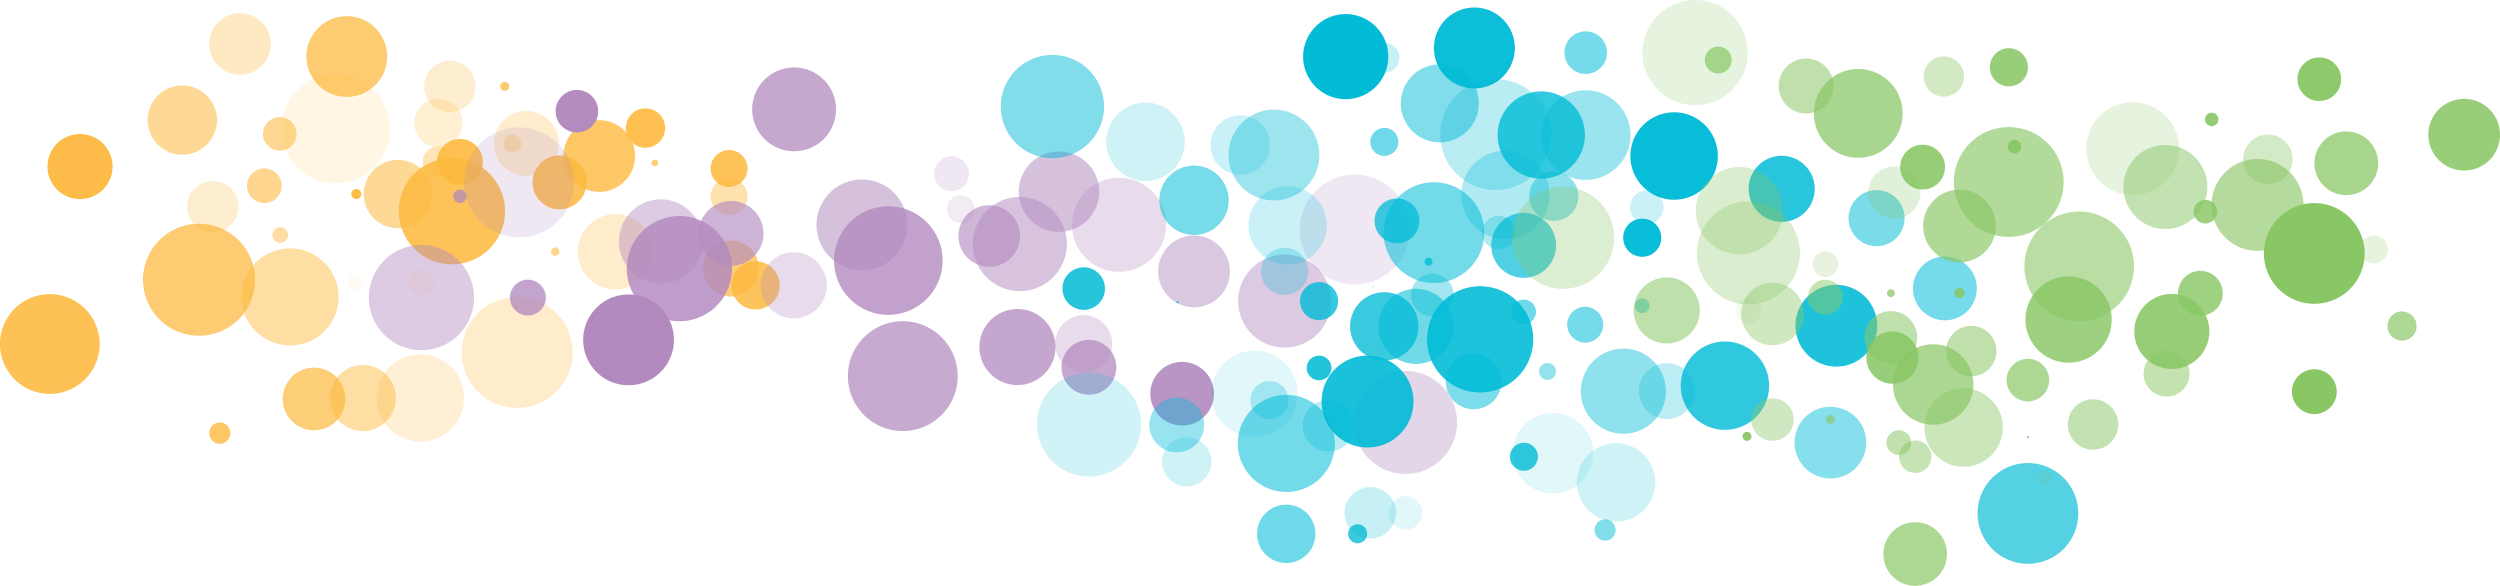 <svg xmlns="http://www.w3.org/2000/svg" viewBox="0 0 669.66 156.98"><defs><style>.cls-1,.cls-10,.cls-11,.cls-12,.cls-13,.cls-14,.cls-15,.cls-16,.cls-17,.cls-18,.cls-19,.cls-2,.cls-20,.cls-21,.cls-22,.cls-23,.cls-24,.cls-25,.cls-26,.cls-27,.cls-28,.cls-3,.cls-4,.cls-5,.cls-6,.cls-7,.cls-8,.cls-9{fill:#fdb940;}.cls-1{opacity:0.58;}.cls-116,.cls-2,.cls-90{opacity:0.88;}.cls-3,.cls-62{opacity:0.8;}.cls-105,.cls-4,.cls-73{opacity:0.31;}.cls-5,.cls-59,.cls-97{opacity:0.55;}.cls-47,.cls-6{opacity:0.47;}.cls-38,.cls-7{opacity:0.74;}.cls-106,.cls-8,.cls-92{opacity:0.48;}.cls-68,.cls-9{opacity:0.56;}.cls-10,.cls-77{opacity:0.27;}.cls-11{opacity:0.14;}.cls-12{opacity:0.94;}.cls-121,.cls-13{opacity:0.7;}.cls-14{opacity:0.05;}.cls-15,.cls-93{opacity:0.09;}.cls-16,.cls-84{opacity:0.95;}.cls-17{opacity:0.23;}.cls-18,.cls-69{opacity:0.22;}.cls-118,.cls-19,.cls-70{opacity:0.37;}.cls-20,.cls-46{opacity:0.91;}.cls-103,.cls-21,.cls-63{opacity:0.87;}.cls-101,.cls-22{opacity:0.1;}.cls-23{opacity:0.24;}.cls-24,.cls-87{opacity:0.26;}.cls-25,.cls-42{opacity:0.76;}.cls-110,.cls-26{opacity:0.71;}.cls-27,.cls-78{opacity:0.42;}.cls-28,.cls-91{opacity:0.84;}.cls-29,.cls-30,.cls-31,.cls-32,.cls-33,.cls-34,.cls-35,.cls-36,.cls-37,.cls-38,.cls-39,.cls-40,.cls-41,.cls-42,.cls-43,.cls-44,.cls-45,.cls-46,.cls-47,.cls-48,.cls-49{fill:#b28abf;}.cls-129,.cls-29,.cls-83{opacity:0.44;}.cls-30,.cls-71{opacity:0.78;}.cls-31{opacity:0.98;}.cls-111,.cls-32{opacity:0.2;}.cls-122,.cls-34{opacity:0.83;}.cls-113,.cls-35{opacity:0.65;}.cls-36,.cls-74,.cls-94{opacity:0.3;}.cls-123,.cls-37,.cls-54{opacity:0.53;}.cls-39,.cls-57,.cls-98{opacity:0.21;}.cls-40{opacity:0.79;}.cls-120,.cls-41,.cls-55{opacity:0.73;}.cls-43{opacity:0.17;}.cls-109,.cls-44{opacity:0.62;}.cls-112,.cls-45,.cls-75{opacity:0.51;}.cls-48{opacity:0.46;}.cls-49{opacity:0.35;}.cls-50,.cls-51,.cls-52,.cls-53,.cls-54,.cls-55,.cls-56,.cls-57,.cls-58,.cls-59,.cls-60,.cls-61,.cls-62,.cls-63,.cls-64,.cls-65,.cls-66,.cls-67,.cls-68,.cls-69,.cls-70,.cls-71,.cls-72,.cls-73,.cls-74,.cls-75,.cls-76,.cls-77,.cls-78,.cls-79,.cls-80,.cls-81,.cls-82,.cls-83,.cls-84,.cls-85,.cls-86,.cls-87,.cls-88,.cls-89,.cls-90,.cls-91,.cls-92{fill:#00bbd6;}.cls-50{opacity:0.18;}.cls-51{opacity:0.85;}.cls-52{opacity:0.19;}.cls-104,.cls-53{opacity:0.41;}.cls-56{opacity:0.12;}.cls-58{opacity:0.29;}.cls-60{opacity:0.39;}.cls-61{opacity:0.28;}.cls-127,.cls-64{opacity:0.67;}.cls-65{opacity:0.57;}.cls-117,.cls-66{opacity:0.9;}.cls-67{opacity:0.77;}.cls-126,.cls-72{opacity:0.75;}.cls-119,.cls-76{opacity:0.89;}.cls-79{opacity:0.99;}.cls-125,.cls-80{opacity:0.69;}.cls-81{opacity:0.97;}.cls-107,.cls-82{opacity:0.54;}.cls-124,.cls-85{opacity:0.49;}.cls-108,.cls-86{opacity:0.4;}.cls-88{opacity:0.52;}.cls-132,.cls-89{opacity:0.81;}.cls-100,.cls-101,.cls-102,.cls-103,.cls-104,.cls-105,.cls-106,.cls-107,.cls-108,.cls-109,.cls-110,.cls-111,.cls-112,.cls-113,.cls-114,.cls-115,.cls-116,.cls-117,.cls-118,.cls-119,.cls-120,.cls-121,.cls-122,.cls-123,.cls-124,.cls-125,.cls-126,.cls-127,.cls-128,.cls-129,.cls-130,.cls-131,.cls-132,.cls-94,.cls-95,.cls-96,.cls-97,.cls-98,.cls-99{fill:#89c765;}.cls-95{opacity:0.59;}.cls-96{opacity:0.63;}.cls-99{opacity:0.5;}.cls-102{opacity:0.93;}.cls-114{opacity:0.25;}.cls-115{opacity:0.96;}.cls-128{opacity:0.38;}.cls-130{opacity:0.68;}.cls-131{opacity:0.13;}</style></defs><g id="Yellow"><path class="cls-1" d="M267.61,170.62a4.66,4.66,0,0,0-4.43,3.21,4.64,4.64,0,0,0,1.69,5.2,4.65,4.65,0,0,0,5.47,0,4.64,4.64,0,0,0,0-7.52A4.64,4.64,0,0,0,267.61,170.62Z" transform="translate(-196.8 -125.52)"/><path class="cls-2" d="M210.15,204.31a13.36,13.36,0,1,0,7.85,2.55A13.34,13.34,0,0,0,210.15,204.31Z" transform="translate(-196.8 -125.52)"/><path class="cls-3" d="M255.68,238.69a2.9,2.9,0,0,0-1.68.54,3,3,0,0,0-1,1.43,2.79,2.79,0,0,0,0,1.76,3,3,0,0,0,1,1.43,2.88,2.88,0,0,0,3.36,0,3,3,0,0,0,1-1.43,2.79,2.79,0,0,0,0-1.76,3,3,0,0,0-1-1.43A2.9,2.9,0,0,0,255.68,238.69Z" transform="translate(-196.8 -125.52)"/><path class="cls-4" d="M261.08,129.05a8.27,8.27,0,0,0-7.85,5.7,8.38,8.38,0,0,0,0,5.1,8.26,8.26,0,0,0,15.7,0,8.38,8.38,0,0,0,0-5.1,8.27,8.27,0,0,0-7.85-5.7Z" transform="translate(-196.8 -125.52)"/><path class="cls-5" d="M245.62,148.4a9.29,9.29,0,1,0,5.47,1.77A9.32,9.32,0,0,0,245.62,148.4Z" transform="translate(-196.8 -125.52)"/><path class="cls-6" d="M271.86,186.38a2.1,2.1,0,0,0-1.23.4,2.11,2.11,0,0,0,0,3.4,2.1,2.1,0,0,0,3.23-1.05,2.06,2.06,0,0,0,0-1.3,2.09,2.09,0,0,0-2-1.45Z" transform="translate(-196.8 -125.52)"/><path class="cls-7" d="M250.11,185.46a15,15,0,1,0,8.82,2.87A14.94,14.94,0,0,0,250.11,185.46Z" transform="translate(-196.8 -125.52)"/><path class="cls-8" d="M274.48,192.06a13,13,0,1,0,7.67,2.49A13,13,0,0,0,274.48,192.06Z" transform="translate(-196.8 -125.52)"/><path class="cls-9" d="M271.73,156.88a4.46,4.46,0,0,0-2.64.86,4.5,4.5,0,0,0-1.64,2.25,4.55,4.55,0,0,0,0,2.78,4.5,4.5,0,0,0,1.64,2.25,4.46,4.46,0,0,0,2.64.86,4.5,4.5,0,1,0,0-9Z" transform="translate(-196.8 -125.52)"/><path class="cls-10" d="M335.33,205.08a14.85,14.85,0,1,0,8.73,2.84A14.9,14.9,0,0,0,335.33,205.08Z" transform="translate(-196.8 -125.52)"/><path class="cls-7" d="M289.71,129.85a10.81,10.81,0,1,0,6.35,2.07A10.78,10.78,0,0,0,289.71,129.85Z" transform="translate(-196.8 -125.52)"/><path class="cls-11" d="M286.74,145.5a14.57,14.57,0,1,0,8.55,2.78A14.53,14.53,0,0,0,286.74,145.5Z" transform="translate(-196.8 -125.52)"/><path class="cls-12" d="M292.24,176.15a1.36,1.36,0,0,0-1.28.93,1.34,1.34,0,0,0,0,.84,1.35,1.35,0,0,0,2.56,0,1.34,1.34,0,0,0,0-.84,1.36,1.36,0,0,0-1.28-.93Z" transform="translate(-196.8 -125.52)"/><path class="cls-13" d="M280.91,224a8.39,8.39,0,1,0,4.94,1.6A8.44,8.44,0,0,0,280.91,224Z" transform="translate(-196.8 -125.52)"/><path class="cls-14" d="M292,198.91a2.4,2.4,0,0,0-2.28,1.66,2.34,2.34,0,0,0,0,1.48,2.4,2.4,0,0,0,4.56,0,2.34,2.34,0,0,0,0-1.48,2.4,2.4,0,0,0-2.28-1.66Z" transform="translate(-196.8 -125.52)"/><path class="cls-8" d="M294,223.29a8.86,8.86,0,0,0-8.42,6.12,8.85,8.85,0,0,0,3.22,9.89,8.85,8.85,0,0,0,13.62-4.43,8.85,8.85,0,0,0-3.22-9.89A8.83,8.83,0,0,0,294,223.29Z" transform="translate(-196.8 -125.52)"/><path class="cls-5" d="M303.39,168.35a9.15,9.15,0,1,0,5.38,1.75A9.13,9.13,0,0,0,303.39,168.35Z" transform="translate(-196.8 -125.52)"/><path class="cls-15" d="M306.55,172.07a1.23,1.23,0,0,0-.71.23,1.24,1.24,0,0,0-.43.6,1.17,1.17,0,0,0,0,.74,1.24,1.24,0,0,0,.43.6,1.21,1.21,0,0,0,1.42,0,1.24,1.24,0,0,0,.43-.6,1.17,1.17,0,0,0,0-.74,1.24,1.24,0,0,0-.43-.6A1.23,1.23,0,0,0,306.55,172.07Z" transform="translate(-196.8 -125.52)"/><path class="cls-16" d="M218.26,161.42a8.72,8.72,0,1,0,5.11,1.67A8.73,8.73,0,0,0,218.26,161.42Z" transform="translate(-196.8 -125.52)"/><path class="cls-17" d="M314.23,152a6.43,6.43,0,0,0-6.13,4.46,6.3,6.3,0,0,0,0,4,6.44,6.44,0,0,0,12.26,0,6.3,6.3,0,0,0,0-4,6.43,6.43,0,0,0-6.13-4.46Z" transform="translate(-196.8 -125.52)"/><path class="cls-18" d="M309.4,220.44a11.69,11.69,0,1,0,6.88,2.23A11.72,11.72,0,0,0,309.4,220.44Z" transform="translate(-196.8 -125.52)"/><path class="cls-19" d="M314.23,164.71a4.21,4.21,0,0,0-2.47.8,4.21,4.21,0,0,0,0,6.8,4.21,4.21,0,0,0,4.94,0,4.21,4.21,0,0,0,0-6.8A4.21,4.21,0,0,0,314.23,164.71Z" transform="translate(-196.8 -125.52)"/><path class="cls-20" d="M320,162.76a6.15,6.15,0,1,0,3.61,1.17A6.15,6.15,0,0,0,320,162.76Z" transform="translate(-196.8 -125.52)"/><path class="cls-21" d="M317.84,167.86a14.23,14.23,0,1,0,8.38,2.72A14.26,14.26,0,0,0,317.84,167.86Z" transform="translate(-196.8 -125.52)"/><path class="cls-22" d="M309.68,197.62A3.45,3.45,0,0,0,306.4,200a3.45,3.45,0,0,0,1.25,3.86,3.45,3.45,0,0,0,5.31-1.72,3.45,3.45,0,0,0-1.25-3.86A3.44,3.44,0,0,0,309.68,197.62Z" transform="translate(-196.8 -125.52)"/><path class="cls-23" d="M317.29,141.77a6.89,6.89,0,1,0,4.06,1.32A6.89,6.89,0,0,0,317.29,141.77Z" transform="translate(-196.8 -125.52)"/><path class="cls-23" d="M253.77,174a6.89,6.89,0,1,0,4.06,1.31A6.94,6.94,0,0,0,253.77,174Z" transform="translate(-196.8 -125.52)"/><path class="cls-4" d="M334,161.54a2.4,2.4,0,0,0-2.28,1.66,2.34,2.34,0,0,0,0,1.48,2.4,2.4,0,0,0,4.56,0,2.34,2.34,0,0,0,0-1.48,2.4,2.4,0,0,0-2.28-1.66Z" transform="translate(-196.8 -125.52)"/><path class="cls-24" d="M337.8,155.24a8.69,8.69,0,1,0,5.11,1.66A8.67,8.67,0,0,0,337.8,155.24Z" transform="translate(-196.8 -125.52)"/><path class="cls-25" d="M332,147.47a1.23,1.23,0,0,0-.71.23,1.24,1.24,0,0,0-.43.6,1.17,1.17,0,0,0,0,.74,1.24,1.24,0,0,0,.43.6,1.21,1.21,0,0,0,1.42,0,1.24,1.24,0,0,0,.43-.6,1.17,1.17,0,0,0,0-.74,1.24,1.24,0,0,0-.43-.6A1.23,1.23,0,0,0,332,147.47Z" transform="translate(-196.8 -125.52)"/><path class="cls-3" d="M357.31,157.72a9.59,9.59,0,0,0-5.64,1.83,9.7,9.7,0,0,0-3.49,4.8,9.6,9.6,0,1,0,18.26,0,9.7,9.7,0,0,0-3.49-4.8A9.59,9.59,0,0,0,357.31,157.72Z" transform="translate(-196.8 -125.52)"/><path class="cls-21" d="M346.7,167.16a7.22,7.22,0,1,0,4.23,1.38A7.16,7.16,0,0,0,346.7,167.16Z" transform="translate(-196.8 -125.52)"/><path class="cls-9" d="M345.53,191.79a1.16,1.16,0,0,0-.67.21,1.14,1.14,0,0,0-.41,1.27,1.21,1.21,0,0,0,.41.56,1.17,1.17,0,0,0,.67.22,1.11,1.11,0,0,0,.66-.22,1.14,1.14,0,0,0,.41-.56,1.19,1.19,0,0,0,0-.7,1.12,1.12,0,0,0-.41-.57A1.1,1.1,0,0,0,345.53,191.79Z" transform="translate(-196.8 -125.52)"/><path class="cls-10" d="M361.67,182.88a10.08,10.08,0,1,0,5.9,1.92A10.05,10.05,0,0,0,361.67,182.88Z" transform="translate(-196.8 -125.52)"/><path class="cls-26" d="M372.21,168.28a.93.93,0,0,0-.53.17.89.89,0,0,0-.32.44.86.86,0,0,0,0,.55.91.91,0,0,0,.32.45.93.93,0,0,0,.53.17.87.87,0,0,0,.52-.17.91.91,0,0,0,.32-1,.83.83,0,0,0-.32-.44A.87.87,0,0,0,372.21,168.28Z" transform="translate(-196.8 -125.52)"/><polygon class="cls-23" points="177.03 52.67 177.03 52.67 177.03 52.67 177.03 52.67 177.03 52.67 177.03 52.67 177.03 52.67 177.03 52.67 177.03 52.67 177.03 52.67 177.03 52.67"/><path class="cls-20" d="M369.71,154.55a5.22,5.22,0,0,0-5,3.63,5.13,5.13,0,0,0,0,3.24,5.24,5.24,0,0,0,10,0,5.13,5.13,0,0,0,0-3.24,5.22,5.22,0,0,0-5-3.63Z" transform="translate(-196.8 -125.52)"/><path class="cls-27" d="M392.1,173.24a5,5,0,0,0-4.71,3.42,4.94,4.94,0,0,0,1.8,5.53,5,5,0,0,0,7.62-2.47,4.94,4.94,0,0,0-1.8-5.53A4.92,4.92,0,0,0,392.1,173.24Z" transform="translate(-196.8 -125.52)"/><path class="cls-26" d="M392.61,190a7.48,7.48,0,1,0,4.41,1.43A7.51,7.51,0,0,0,392.61,190Z" transform="translate(-196.8 -125.52)"/><path class="cls-21" d="M392.1,165.71a5,5,0,0,0-4.71,3.42,4.94,4.94,0,0,0,1.8,5.53,5,5,0,0,0,7.62-2.47,4.94,4.94,0,0,0-1.8-5.53A4.92,4.92,0,0,0,392.1,165.71Z" transform="translate(-196.8 -125.52)"/><path class="cls-28" d="M399.2,195.5a6.43,6.43,0,0,0-6.13,4.46,6.3,6.3,0,0,0,0,4,6.44,6.44,0,0,0,12.26,0,6.3,6.3,0,0,0,0-4,6.43,6.43,0,0,0-6.13-4.46Z" transform="translate(-196.8 -125.52)"/></g><g id="Heather"><path class="cls-29" d="M309.68,191.14a14.09,14.09,0,1,0,8.29,2.69A14.1,14.1,0,0,0,309.68,191.14Z" transform="translate(-196.8 -125.52)"/><path class="cls-30" d="M338.21,200.44a4.82,4.82,0,0,0-4.57,3.32,4.79,4.79,0,0,0,1.75,5.36,4.81,4.81,0,0,0,7.39-2.4,4.79,4.79,0,0,0-1.75-5.36A4.78,4.78,0,0,0,338.21,200.44Z" transform="translate(-196.8 -125.52)"/><path class="cls-31" d="M351.34,149.61a5.7,5.7,0,1,0,3.35,1.09A5.68,5.68,0,0,0,351.34,149.61Z" transform="translate(-196.8 -125.52)"/><path class="cls-32" d="M335.86,159.66a14.71,14.71,0,1,0,8.64,2.81A14.67,14.67,0,0,0,335.86,159.66Z" transform="translate(-196.8 -125.52)"/><path class="cls-29" d="M373.83,178.92a11.27,11.27,0,0,0-10.7,7.77,11.33,11.33,0,0,0,0,7,11.25,11.25,0,0,0,21.4,0,11.24,11.24,0,0,0-4.09-12.58A11.21,11.21,0,0,0,373.83,178.92Z" transform="translate(-196.8 -125.52)"/><path class="cls-33" d="M365.17,204.4a12.16,12.16,0,1,0,7.14,2.32A12.11,12.11,0,0,0,365.17,204.4Z" transform="translate(-196.8 -125.52)"/><path class="cls-34" d="M378.78,183.39a14.09,14.09,0,1,0,8.29,2.69A14.1,14.1,0,0,0,378.78,183.39Z" transform="translate(-196.8 -125.52)"/><path class="cls-35" d="M392.62,179.36a8.69,8.69,0,1,0,5.11,1.66A8.67,8.67,0,0,0,392.62,179.36Z" transform="translate(-196.8 -125.52)"/><path class="cls-36" d="M409.41,193.1a8.86,8.86,0,0,0-8.42,6.12,8.85,8.85,0,0,0,3.22,9.89,8.85,8.85,0,0,0,13.62-4.43,8.85,8.85,0,0,0-3.22-9.89A8.83,8.83,0,0,0,409.41,193.1Z" transform="translate(-196.8 -125.52)"/><path class="cls-37" d="M427.68,173.6a12.16,12.16,0,1,0,7.14,2.32A12.11,12.11,0,0,0,427.68,173.6Z" transform="translate(-196.8 -125.52)"/><path class="cls-38" d="M409.5,143.58a11.23,11.23,0,1,0,6.61,2.14A11.29,11.29,0,0,0,409.5,143.58Z" transform="translate(-196.8 -125.52)"/><path class="cls-39" d="M451.69,167.39a4.66,4.66,0,1,0,2.73.89A4.62,4.62,0,0,0,451.69,167.39Z" transform="translate(-196.8 -125.52)"/><path class="cls-40" d="M434.75,180.78a14.54,14.54,0,1,0,8.55,2.78A14.54,14.54,0,0,0,434.75,180.78Z" transform="translate(-196.8 -125.52)"/><path class="cls-41" d="M438.63,211.56a14.71,14.71,0,1,0,8.64,2.81A14.67,14.67,0,0,0,438.63,211.56Z" transform="translate(-196.8 -125.52)"/><path class="cls-42" d="M469.4,208.29a10.19,10.19,0,1,0,6,2A10.21,10.21,0,0,0,469.4,208.29Z" transform="translate(-196.8 -125.52)"/><path class="cls-43" d="M454.17,177.81a3.76,3.76,0,0,0-3.57,2.59,3.83,3.83,0,0,0,0,2.32,3.76,3.76,0,0,0,3.57,2.59,3.75,3.75,0,0,0,0-7.5Z" transform="translate(-196.8 -125.52)"/><path class="cls-44" d="M461.77,180.49a8.25,8.25,0,0,0-7.84,10.8,8.25,8.25,0,0,0,15.69,0,8.26,8.26,0,0,0-7.85-10.8Z" transform="translate(-196.8 -125.52)"/><path class="cls-45" d="M470,178.28A12.59,12.59,0,0,0,458,187a12.61,12.61,0,0,0,4.57,14.08,12.59,12.59,0,0,0,19.39-6.3,12.61,12.61,0,0,0-4.57-14.08A12.59,12.59,0,0,0,470,178.28Z" transform="translate(-196.8 -125.52)"/><path class="cls-37" d="M480.45,166.08a10.78,10.78,0,1,0,6.35,2.06A10.82,10.82,0,0,0,480.45,166.08Z" transform="translate(-196.8 -125.52)"/><path class="cls-36" d="M487.09,209.94a7.65,7.65,0,0,0-7.28,5.29,7.65,7.65,0,0,0,2.78,8.55A7.65,7.65,0,0,0,494.37,220a7.65,7.65,0,0,0-2.78-8.55A7.65,7.65,0,0,0,487.09,209.94Z" transform="translate(-196.8 -125.52)"/><path class="cls-38" d="M488.48,216.56a7.34,7.34,0,1,0,4.32,1.4A7.38,7.38,0,0,0,488.48,216.56Z" transform="translate(-196.8 -125.52)"/><path class="cls-36" d="M496.56,173.13a12.59,12.59,0,0,0-12,8.71,12.61,12.61,0,0,0,4.57,14.08,12.59,12.59,0,0,0,19.39-6.3A12.61,12.61,0,0,0,504,175.54,12.59,12.59,0,0,0,496.56,173.13Z" transform="translate(-196.8 -125.52)"/><path class="cls-46" d="M513.47,222.46a8.52,8.52,0,1,0,5,1.63A8.58,8.58,0,0,0,513.47,222.46Z" transform="translate(-196.8 -125.52)"/><path class="cls-47" d="M516.63,188.6a9.59,9.59,0,0,0-5.64,1.83,9.7,9.7,0,0,0-3.49,4.8,9.57,9.57,0,0,0,0,5.94A9.7,9.7,0,0,0,511,206a9.61,9.61,0,0,0,11.28,0,9.7,9.7,0,0,0,3.49-4.8,9.57,9.57,0,0,0,0-5.94,9.7,9.7,0,0,0-3.49-4.8A9.59,9.59,0,0,0,516.63,188.6Z" transform="translate(-196.8 -125.52)"/><path class="cls-48" d="M540.91,193.72a12.45,12.45,0,1,0,7.32,2.38A12.43,12.43,0,0,0,540.91,193.72Z" transform="translate(-196.8 -125.52)"/><path class="cls-39" d="M559.68,172.3a14.71,14.71,0,1,0,8.64,2.81A14.67,14.67,0,0,0,559.68,172.3Z" transform="translate(-196.8 -125.52)"/><path class="cls-49" d="M573.29,224.88a13.8,13.8,0,1,0,8.11,2.64A13.77,13.77,0,0,0,573.29,224.88Z" transform="translate(-196.8 -125.52)"/><path class="cls-38" d="M320,176.31a1.78,1.78,0,0,0-1.71,1.24,1.79,1.79,0,0,0,0,1.12,1.8,1.8,0,0,0,3.42,0,1.79,1.79,0,0,0,0-1.12,1.78,1.78,0,0,0-1.71-1.24Z" transform="translate(-196.8 -125.52)"/></g><g id="Caribbean"><path class="cls-50" d="M488.48,225.27a13.94,13.94,0,1,0,8.2,2.66A13.94,13.94,0,0,0,488.48,225.27Z" transform="translate(-196.8 -125.52)"/><path class="cls-51" d="M487.09,197.12a5.7,5.7,0,1,0,3.35,1.09A5.68,5.68,0,0,0,487.09,197.12Z" transform="translate(-196.8 -125.52)"/><path class="cls-52" d="M503.64,153a10.53,10.53,0,0,0-10,7.26A10.48,10.48,0,0,0,497.47,172a10.51,10.51,0,0,0,16.16-5.25A10.48,10.48,0,0,0,509.81,155,10.44,10.44,0,0,0,503.64,153Z" transform="translate(-196.8 -125.52)"/><path class="cls-53" d="M512,232a7.34,7.34,0,1,0,4.32,1.4A7.38,7.38,0,0,0,512,232Z" transform="translate(-196.8 -125.52)"/><path class="cls-54" d="M516.63,169.88a9.29,9.29,0,1,0,5.47,1.78A9.29,9.29,0,0,0,516.63,169.88Z" transform="translate(-196.8 -125.52)"/><path class="cls-55" d="M512.2,206.14a.3.3,0,0,0-.18.06.28.28,0,0,0-.11.15.54.54,0,0,0,0,.18.28.28,0,0,0,.11.15.3.3,0,0,0,.36,0,.28.28,0,0,0,.11-.15.54.54,0,0,0,0-.18.28.28,0,0,0-.11-.15A.3.3,0,0,0,512.2,206.14Z" transform="translate(-196.8 -125.52)"/><path class="cls-52" d="M514.69,242.63a6.6,6.6,0,1,0,3.88,1.26A6.61,6.61,0,0,0,514.69,242.63Z" transform="translate(-196.8 -125.52)"/><path class="cls-56" d="M532.83,219.46a11.55,11.55,0,1,0,6.79,2.21A11.5,11.5,0,0,0,532.83,219.46Z" transform="translate(-196.8 -125.52)"/><path class="cls-57" d="M529,156.42a7.95,7.95,0,1,0,7.57,10.41,8.07,8.07,0,0,0,0-4.91,8,8,0,0,0-7.57-5.5Z" transform="translate(-196.8 -125.52)"/><path class="cls-58" d="M536.84,227.6a5.08,5.08,0,0,0-4.85,3.52,5.11,5.11,0,0,0,1.85,5.71,5.1,5.1,0,0,0,7.85-2.55,5.11,5.11,0,0,0-1.85-5.71A5.11,5.11,0,0,0,536.84,227.6Z" transform="translate(-196.8 -125.52)"/><path class="cls-59" d="M541.35,231.3a13,13,0,1,0,7.67,2.49A13,13,0,0,0,541.35,231.3Z" transform="translate(-196.8 -125.52)"/><path class="cls-60" d="M538.05,154.89a12.16,12.16,0,1,0,7.14,2.32A12.11,12.11,0,0,0,538.05,154.89Z" transform="translate(-196.8 -125.52)"/><path class="cls-57" d="M541.74,175.39a10.53,10.53,0,0,0-10,7.26,10.48,10.48,0,0,0,3.82,11.73,10.51,10.51,0,0,0,16.16-5.25,10.48,10.48,0,0,0-3.82-11.73A10.44,10.44,0,0,0,541.74,175.39Z" transform="translate(-196.8 -125.52)"/><path class="cls-61" d="M540.91,191.9a6.3,6.3,0,1,0,3.7,1.2A6.29,6.29,0,0,0,540.91,191.9Z" transform="translate(-196.8 -125.52)"/><path class="cls-61" d="M552.66,232.67a6.89,6.89,0,1,0,4.06,1.32A6.89,6.89,0,0,0,552.66,232.67Z" transform="translate(-196.8 -125.52)"/><path class="cls-62" d="M550.13,201.07a5.08,5.08,0,0,0-4.85,3.52,5.11,5.11,0,0,0,1.85,5.71,5.1,5.1,0,0,0,7.85-2.55,5.11,5.11,0,0,0-1.85-5.71A5.11,5.11,0,0,0,550.13,201.07Z" transform="translate(-196.8 -125.52)"/><path class="cls-63" d="M550.13,220.78a3.28,3.28,0,0,0-1.94.63,3.3,3.3,0,0,0,0,5.34,3.3,3.3,0,0,0,3.88,0,3.3,3.3,0,0,0,0-5.34A3.28,3.28,0,0,0,550.13,220.78Z" transform="translate(-196.8 -125.52)"/><path class="cls-64" d="M564.63,202.29l-.09,0a.18.18,0,0,0,0,.07.17.17,0,0,0,0,.1.18.18,0,0,0,0,.07l.09,0a.16.16,0,0,0,.09,0,.18.18,0,0,0,0-.07.17.17,0,0,0,0-.1.18.18,0,0,0,0-.07Z" transform="translate(-196.8 -125.52)"/><path class="cls-65" d="M541.35,260.69a7.82,7.82,0,1,0,4.58,1.49A7.76,7.76,0,0,0,541.35,260.69Z" transform="translate(-196.8 -125.52)"/><path class="cls-62" d="M563.12,223.93a.16.16,0,0,0-.09,0,.18.18,0,0,0,0,.07.17.17,0,0,0,0,.1.18.18,0,0,0,0,.07.16.16,0,0,0,.09,0l.09,0a.18.18,0,0,0,0-.07.17.17,0,0,0,0-.1.18.18,0,0,0,0-.07Z" transform="translate(-196.8 -125.52)"/><path class="cls-66" d="M563.12,220.77a12.31,12.31,0,1,0,7.23,2.35A12.27,12.27,0,0,0,563.12,220.77Z" transform="translate(-196.8 -125.52)"/><path class="cls-67" d="M560.46,265.94a2.54,2.54,0,0,0-1.5.49,2.58,2.58,0,0,0-.93,1.27,2.66,2.66,0,0,0,0,1.58,2.58,2.58,0,0,0,.93,1.27,2.54,2.54,0,0,0,3,0,2.58,2.58,0,0,0,.93-1.27,2.66,2.66,0,0,0,0-1.58,2.58,2.58,0,0,0-.93-1.27A2.54,2.54,0,0,0,560.46,265.94Z" transform="translate(-196.8 -125.52)"/><path class="cls-68" d="M576.06,202.89a10.05,10.05,0,0,0-9.56,6.94,10,10,0,0,0,3.65,11.24,10.05,10.05,0,0,0,15.47-5A10,10,0,0,0,582,204.81,10.05,10.05,0,0,0,576.06,202.89Z" transform="translate(-196.8 -125.52)"/><path class="cls-67" d="M567.6,203.79a9.15,9.15,0,1,0,5.38,1.75A9.13,9.13,0,0,0,567.6,203.79Z" transform="translate(-196.8 -125.52)"/><path class="cls-69" d="M563.85,256a6.89,6.89,0,1,0,4.06,1.32A6.89,6.89,0,0,0,563.85,256Z" transform="translate(-196.8 -125.52)"/><path class="cls-70" d="M580.48,198.86a5.7,5.7,0,1,0,3.35,1.09A5.68,5.68,0,0,0,580.48,198.86Z" transform="translate(-196.8 -125.52)"/><path class="cls-71" d="M579.46,194.57a1,1,0,0,0-1,.73,1,1,0,0,0,.38,1.17,1.06,1.06,0,0,0,1.24,0,1,1,0,0,0,.38-1.17,1,1,0,0,0-1-.73Z" transform="translate(-196.8 -125.52)"/><path class="cls-72" d="M571,178.68a6,6,0,1,0,3.53,1.15A6,6,0,0,0,571,178.68Z" transform="translate(-196.8 -125.52)"/><path class="cls-56" d="M573.29,258.42a4.46,4.46,0,0,0-2.64.86,4.5,4.5,0,0,0-1.64,2.25,4.55,4.55,0,0,0,0,2.78,4.5,4.5,0,0,0,1.64,2.25,4.48,4.48,0,0,0,5.28,0,4.5,4.5,0,0,0,1.64-2.25,4.55,4.55,0,0,0,0-2.78,4.5,4.5,0,0,0-1.64-2.25A4.46,4.46,0,0,0,573.29,258.42Z" transform="translate(-196.8 -125.52)"/><path class="cls-69" d="M567.61,137a4,4,0,0,0-2.38.77,4.09,4.09,0,0,0-1.47,2,4,4,0,0,0,0,2.5,4.09,4.09,0,0,0,1.47,2,4.06,4.06,0,0,0,4.76,0,4.09,4.09,0,0,0,1.47-2,4,4,0,0,0,0-2.5,4.09,4.09,0,0,0-1.47-2A4,4,0,0,0,567.61,137Z" transform="translate(-196.8 -125.52)"/><path class="cls-65" d="M567.61,159.78a3.71,3.71,0,0,0-2.2.72,3.78,3.78,0,0,0-1.37,1.87,3.83,3.83,0,0,0,0,2.32,3.78,3.78,0,0,0,1.37,1.87,3.72,3.72,0,0,0,4.4,0,3.78,3.78,0,0,0,1.37-1.87,3.83,3.83,0,0,0,0-2.32,3.78,3.78,0,0,0-1.37-1.87A3.71,3.71,0,0,0,567.61,159.78Z" transform="translate(-196.8 -125.52)"/><path class="cls-59" d="M580.9,174.34a13.49,13.49,0,1,0,7.94,2.58A13.5,13.5,0,0,0,580.9,174.34Z" transform="translate(-196.8 -125.52)"/><path class="cls-73" d="M600,165.89a11.83,11.83,0,1,0,7,2.26A11.89,11.89,0,0,0,600,165.89Z" transform="translate(-196.8 -125.52)"/><path class="cls-74" d="M598.27,183.34a4.49,4.49,0,1,0,2.65.86A4.51,4.51,0,0,0,598.27,183.34Z" transform="translate(-196.8 -125.52)"/><path class="cls-75" d="M591.53,220.18a7.48,7.48,0,1,0,4.41,1.43A7.51,7.51,0,0,0,591.53,220.18Z" transform="translate(-196.8 -125.52)"/><path class="cls-76" d="M593.26,202.19a14.23,14.23,0,1,0,8.38,2.72A14.26,14.26,0,0,0,593.26,202.19Z" transform="translate(-196.8 -125.52)"/><path class="cls-77" d="M597.43,146.71a14.85,14.85,0,1,0,8.73,2.84A14.81,14.81,0,0,0,597.43,146.71Z" transform="translate(-196.8 -125.52)"/><path class="cls-78" d="M611.33,222.76a2.26,2.26,0,1,0,1.32.43A2.22,2.22,0,0,0,611.33,222.76Z" transform="translate(-196.8 -125.52)"/><path class="cls-79" d="M557.27,129.29a11.4,11.4,0,1,0,6.7,2.18A11.37,11.37,0,0,0,557.27,129.29Z" transform="translate(-196.8 -125.52)"/><path class="cls-65" d="M604.94,205.77a3.28,3.28,0,0,0-1.94.63,3.3,3.3,0,0,0,0,5.34,3.3,3.3,0,0,0,3.88,0,3.3,3.3,0,0,0,0-5.34A3.28,3.28,0,0,0,604.94,205.77Z" transform="translate(-196.8 -125.52)"/><path class="cls-80" d="M604.94,182.56a8.69,8.69,0,1,0,5.11,1.66A8.67,8.67,0,0,0,604.94,182.56Z" transform="translate(-196.8 -125.52)"/><path class="cls-81" d="M645.25,155.6a11.71,11.71,0,1,0,6.87,2.24A11.67,11.67,0,0,0,645.25,155.6Z" transform="translate(-196.8 -125.52)"/><path class="cls-82" d="M717.77,194.22a8.58,8.58,0,0,0-8.13,5.91,8.69,8.69,0,0,0,0,5.29,8.56,8.56,0,0,0,16.27,0,8.69,8.69,0,0,0,0-5.29,8.58,8.58,0,0,0-8.14-5.91Z" transform="translate(-196.8 -125.52)"/><path class="cls-83" d="M613,171.49a6.6,6.6,0,1,0,3.88,1.26A6.61,6.61,0,0,0,613,171.49Z" transform="translate(-196.8 -125.52)"/><path class="cls-62" d="M605,244.12a3.71,3.71,0,0,0-2.2.72,3.78,3.78,0,0,0-1.37,1.87,3.83,3.83,0,0,0,0,2.32,3.78,3.78,0,0,0,1.37,1.87,3.72,3.72,0,0,0,4.4,0,3.78,3.78,0,0,0,1.37-1.87,3.83,3.83,0,0,0,0-2.32,3.78,3.78,0,0,0-1.37-1.87A3.71,3.71,0,0,0,605,244.12Z" transform="translate(-196.8 -125.52)"/><path class="cls-56" d="M612.77,236.14a10.78,10.78,0,1,0,6.35,2.06A10.82,10.82,0,0,0,612.77,236.14Z" transform="translate(-196.8 -125.52)"/><path class="cls-62" d="M609.63,150a11.69,11.69,0,1,0,6.88,2.23A11.72,11.72,0,0,0,609.63,150Z" transform="translate(-196.8 -125.52)"/><path class="cls-82" d="M621.41,207.69a4.82,4.82,0,0,0-4.57,3.32,4.79,4.79,0,0,0,1.75,5.36A4.81,4.81,0,0,0,626,214a4.79,4.79,0,0,0-1.75-5.36A4.78,4.78,0,0,0,621.41,207.69Z" transform="translate(-196.8 -125.52)"/><path class="cls-83" d="M631.65,218.91a11.4,11.4,0,1,0,6.7,2.18A11.37,11.37,0,0,0,631.65,218.91Z" transform="translate(-196.8 -125.52)"/><path class="cls-84" d="M591.76,127.53a10.84,10.84,0,1,0,6.34,2.07A10.78,10.78,0,0,0,591.76,127.53Z" transform="translate(-196.8 -125.52)"/><path class="cls-85" d="M478.72,140.24a13.83,13.83,0,1,0,8.11,2.64A13.84,13.84,0,0,0,478.72,140.24Z" transform="translate(-196.8 -125.52)"/><path class="cls-52" d="M629.7,244.24a10.53,10.53,0,0,0-10,7.26,10.48,10.48,0,0,0,3.82,11.73A10.51,10.51,0,0,0,639.69,258a10.48,10.48,0,0,0-3.82-11.73A10.44,10.44,0,0,0,629.7,244.24Z" transform="translate(-196.8 -125.52)"/><path class="cls-85" d="M626.74,264.64a2.9,2.9,0,0,0-1.68.54,3,3,0,0,0-1,1.43,2.79,2.79,0,0,0,0,1.76,3,3,0,0,0,1,1.43,2.88,2.88,0,0,0,3.36,0,3,3,0,0,0,1-1.43,2.79,2.79,0,0,0,0-1.76,3,3,0,0,0-1-1.43A2.9,2.9,0,0,0,626.74,264.64Z" transform="translate(-196.8 -125.52)"/><path class="cls-81" d="M636.69,184.1a5.08,5.08,0,0,0-4.85,3.52,5.11,5.11,0,0,0,1.85,5.71,5.1,5.1,0,0,0,7.85-2.55,5.11,5.11,0,0,0-1.85-5.71A5.11,5.11,0,0,0,636.69,184.1Z" transform="translate(-196.8 -125.52)"/><path class="cls-57" d="M637.91,176.55a4.49,4.49,0,1,0,2.65.86A4.51,4.51,0,0,0,637.91,176.55Z" transform="translate(-196.8 -125.52)"/><path class="cls-59" d="M636.69,205.46a2,2,0,0,0-1.15.37,1.92,1.92,0,0,0-.7,1,1.89,1.89,0,0,0,0,1.2,1.92,1.92,0,0,0,.7,1,2,2,0,0,0,2.3,0,1.92,1.92,0,0,0,.7-1,1.89,1.89,0,0,0,0-1.2,1.92,1.92,0,0,0-.7-1A2,2,0,0,0,636.69,205.46Z" transform="translate(-196.8 -125.52)"/><path class="cls-86" d="M621.56,149.71a12,12,0,1,0,7.05,2.29A12,12,0,0,0,621.56,149.71Z" transform="translate(-196.8 -125.52)"/><path class="cls-87" d="M643.26,222.81a7.48,7.48,0,1,0,4.41,1.43A7.51,7.51,0,0,0,643.26,222.81Z" transform="translate(-196.8 -125.52)"/><path class="cls-82" d="M621.56,133.92a5.7,5.7,0,1,0,3.35,1.09A5.68,5.68,0,0,0,621.56,133.92Z" transform="translate(-196.8 -125.52)"/><path class="cls-85" d="M582.47,142.76a10.44,10.44,0,0,0-9.94,7.23,10.34,10.34,0,0,0,0,6.46,10.45,10.45,0,1,0,9.94-13.69Z" transform="translate(-196.8 -125.52)"/><path class="cls-88" d="M699.46,176.45a7.51,7.51,0,1,0,4.41,1.43A7.48,7.48,0,0,0,699.46,176.45Z" transform="translate(-196.8 -125.52)"/><path class="cls-89" d="M658.8,217a11.83,11.83,0,1,0,7,2.26A11.83,11.83,0,0,0,658.8,217Z" transform="translate(-196.8 -125.52)"/><path class="cls-90" d="M688.67,201.82a10.92,10.92,0,0,0-10.41,7.57,11,11,0,0,0,4,12.24,10.94,10.94,0,0,0,16.85-5.48,11,11,0,0,0-4-12.24A11,11,0,0,0,688.67,201.82Z" transform="translate(-196.8 -125.52)"/><path class="cls-91" d="M674.05,167.25a8.86,8.86,0,0,0-8.42,6.12,8.85,8.85,0,0,0,3.22,9.89,8.85,8.85,0,0,0,13.62-4.43,8.85,8.85,0,0,0-3.22-9.89A8.83,8.83,0,0,0,674.05,167.25Z" transform="translate(-196.8 -125.52)"/><path class="cls-92" d="M687.1,234.48a9.59,9.59,0,0,0-5.64,1.83,9.7,9.7,0,0,0-3.49,4.8,9.57,9.57,0,0,0,0,5.94,9.7,9.7,0,0,0,3.49,4.8,9.61,9.61,0,0,0,11.28,0,9.7,9.7,0,0,0,3.49-4.8,9.57,9.57,0,0,0,0-5.94,9.7,9.7,0,0,0-3.49-4.8A9.59,9.59,0,0,0,687.1,234.48Z" transform="translate(-196.8 -125.52)"/><path class="cls-64" d="M740,249.55a13.49,13.49,0,1,0,7.94,2.58A13.51,13.51,0,0,0,740,249.55Z" transform="translate(-196.8 -125.52)"/></g><g id="Green"><path class="cls-94" d="M615.53,175.55a13.67,13.67,0,1,0,8,2.61A13.61,13.61,0,0,0,615.53,175.55Z" transform="translate(-196.8 -125.52)"/><path class="cls-95" d="M753.72,182.19a14.68,14.68,0,1,0,8.64,2.8A14.71,14.71,0,0,0,753.72,182.19Z" transform="translate(-196.8 -125.52)"/><path class="cls-96" d="M801.52,168.1a12.31,12.31,0,1,0,7.23,2.35A12.34,12.34,0,0,0,801.52,168.1Z" transform="translate(-196.8 -125.52)"/><path class="cls-97" d="M643.26,199.83a8.86,8.86,0,0,0-8.42,6.12,8.85,8.85,0,0,0,3.22,9.89,8.85,8.85,0,0,0,13.62-4.43,8.85,8.85,0,0,0-3.22-9.89A8.83,8.83,0,0,0,643.26,199.83Z" transform="translate(-196.8 -125.52)"/><path class="cls-98" d="M650.84,125.52a14.09,14.09,0,1,0,8.29,2.69A14.1,14.1,0,0,0,650.84,125.52Z" transform="translate(-196.8 -125.52)"/><path class="cls-99" d="M757.42,232.48a6.75,6.75,0,1,0,4,1.29A6.73,6.73,0,0,0,757.42,232.48Z" transform="translate(-196.8 -125.52)"/><path class="cls-100" d="M816.73,224.43a6,6,0,0,0-5.71,7.86,6.13,6.13,0,0,0,2.18,3,6,6,0,0,0,7.06,0,6.13,6.13,0,0,0,2.18-3,6,6,0,0,0-5.71-7.86Z" transform="translate(-196.8 -125.52)"/><path class="cls-101" d="M665.27,205.23a3.45,3.45,0,0,0-3.28,2.38,3.45,3.45,0,0,0,1.25,3.86,3.45,3.45,0,0,0,5.31-1.72,3.45,3.45,0,0,0-1.25-3.86A3.44,3.44,0,0,0,665.27,205.23Z" transform="translate(-196.8 -125.52)"/><path class="cls-102" d="M664.75,241.2a1.23,1.23,0,0,0-.71.23,1.24,1.24,0,0,0-.43.6,1.17,1.17,0,0,0,0,.74,1.24,1.24,0,0,0,.43.6,1.21,1.21,0,0,0,1.42,0,1.24,1.24,0,0,0,.43-.6,1.17,1.17,0,0,0,0-.74,1.24,1.24,0,0,0-.43-.6A1.23,1.23,0,0,0,664.75,241.2Z" transform="translate(-196.8 -125.52)"/><path class="cls-103" d="M734.92,138.42a5.11,5.11,0,0,0-3,1,5.09,5.09,0,0,0,0,8.25,5.07,5.07,0,0,0,6,0,5.1,5.1,0,0,0-3-9.22Z" transform="translate(-196.8 -125.52)"/><path class="cls-104" d="M671.58,201.21a8.39,8.39,0,1,0,4.94,1.6A8.44,8.44,0,0,0,671.58,201.21Z" transform="translate(-196.8 -125.52)"/><path class="cls-105" d="M662.72,170.27a11.69,11.69,0,1,0,6.88,2.23A11.72,11.72,0,0,0,662.72,170.27Z" transform="translate(-196.8 -125.52)"/><path class="cls-106" d="M685.75,200.46a4.66,4.66,0,1,0,2.73.89A4.62,4.62,0,0,0,685.75,200.46Z" transform="translate(-196.8 -125.52)"/><path class="cls-107" d="M680.59,141.21a7.35,7.35,0,0,0,0,14.7,7.35,7.35,0,1,0,0-14.7Z" transform="translate(-196.8 -125.52)"/><path class="cls-103" d="M856.86,152a9.6,9.6,0,1,0,5.64,1.83A9.59,9.59,0,0,0,856.86,152Z" transform="translate(-196.8 -125.52)"/><path class="cls-108" d="M671.58,232.2a5.7,5.7,0,1,0,3.35,1.09A5.68,5.68,0,0,0,671.58,232.2Z" transform="translate(-196.8 -125.52)"/><path class="cls-109" d="M687.1,236.7a1.23,1.23,0,0,0-.71.23,1.24,1.24,0,0,0-.43.6,1.17,1.17,0,0,0,0,.74,1.24,1.24,0,0,0,.43.6,1.21,1.21,0,0,0,1.42,0,1.24,1.24,0,0,0,.43-.6,1.17,1.17,0,0,0,0-.74,1.24,1.24,0,0,0-.43-.6A1.23,1.23,0,0,0,687.1,236.7Z" transform="translate(-196.8 -125.52)"/><path class="cls-110" d="M657.05,138a3.6,3.6,0,0,0-2.12.69,3.61,3.61,0,0,0,0,5.82,3.6,3.6,0,0,0,4.24,0,3.61,3.61,0,0,0,0-5.82A3.6,3.6,0,0,0,657.05,138Z" transform="translate(-196.8 -125.52)"/><path class="cls-111" d="M685.75,192.83a3.45,3.45,0,0,0-3.28,2.38,3.45,3.45,0,0,0,1.25,3.86,3.45,3.45,0,0,0,5.31-1.72,3.45,3.45,0,0,0-1.25-3.86A3.44,3.44,0,0,0,685.75,192.83Z" transform="translate(-196.8 -125.52)"/><path class="cls-112" d="M777.13,219.46a6.15,6.15,0,0,0-5.85,8,6.15,6.15,0,1,0,5.85-8Z" transform="translate(-196.8 -125.52)"/><path class="cls-113" d="M734.88,159.56a14.71,14.71,0,1,0,8.64,2.81A14.65,14.65,0,0,0,734.88,159.56Z" transform="translate(-196.8 -125.52)"/><path class="cls-114" d="M704.16,170.09a7,7,0,1,0,6.7,9.23,6.92,6.92,0,0,0,0-4.36,7.06,7.06,0,0,0-6.7-4.87Z" transform="translate(-196.8 -125.52)"/><path class="cls-115" d="M818.06,140.91a5.81,5.81,0,0,0-5.56,4,5.72,5.72,0,0,0,0,3.61,5.84,5.84,0,0,0,11.12,0,5.72,5.72,0,0,0,0-3.61,5.81,5.81,0,0,0-5.56-4Z" transform="translate(-196.8 -125.52)"/><path class="cls-103" d="M703.66,214.31a7,7,0,1,0,6.7,9.23,6.92,6.92,0,0,0,0-4.36,7.06,7.06,0,0,0-6.7-4.87Z" transform="translate(-196.8 -125.52)"/><path class="cls-116" d="M778.55,204.25a10.05,10.05,0,1,0,5.91,1.92A10.05,10.05,0,0,0,778.55,204.25Z" transform="translate(-196.8 -125.52)"/><path class="cls-97" d="M703.3,208.85a7,7,0,0,0-4.14,1.35,7.08,7.08,0,0,0-2.57,3.52,7.21,7.21,0,0,0,0,4.36,7.08,7.08,0,0,0,2.57,3.52A7,7,0,0,0,710,218.08a6.92,6.92,0,0,0,0-4.36,7.06,7.06,0,0,0-6.7-4.87Z" transform="translate(-196.8 -125.52)"/><path class="cls-117" d="M789.24,155.71a1.78,1.78,0,0,0-1.71,1.24,1.79,1.79,0,0,0,0,1.12,1.8,1.8,0,0,0,3.42,0,1.79,1.79,0,0,0,0-1.12,1.78,1.78,0,0,0-1.71-1.24Z" transform="translate(-196.8 -125.52)"/><path class="cls-98" d="M832.67,188.59a3.75,3.75,0,1,0,2.21,6.78,3.76,3.76,0,0,0,1.36-1.87,3.83,3.83,0,0,0,0-2.32,3.76,3.76,0,0,0-3.57-2.59Z" transform="translate(-196.8 -125.52)"/><path class="cls-118" d="M804.31,161.57a6.63,6.63,0,1,0,3.88,1.27A6.57,6.57,0,0,0,804.31,161.57Z" transform="translate(-196.8 -125.52)"/><path class="cls-119" d="M711.8,164.28a6,6,0,1,0,3.53,1.15A6,6,0,0,0,711.8,164.28Z" transform="translate(-196.8 -125.52)"/><path class="cls-120" d="M703.3,203a1.07,1.07,0,0,0-.62.2,1,1,0,0,0-.38.53,1,1,0,0,0,0,.64,1,1,0,0,0,.38.53,1.06,1.06,0,0,0,1.24,0,1,1,0,0,0,.38-.53,1,1,0,0,0,0-.64,1,1,0,0,0-.38-.53A1.07,1.07,0,0,0,703.3,203Z" transform="translate(-196.8 -125.52)"/><path class="cls-121" d="M714.62,217.73a10.78,10.78,0,1,0,6.35,2.06A10.82,10.82,0,0,0,714.62,217.73Z" transform="translate(-196.8 -125.52)"/><path class="cls-98" d="M768.11,152.91a12.45,12.45,0,1,0,7.32,2.38A12.43,12.43,0,0,0,768.11,152.91Z" transform="translate(-196.8 -125.52)"/><path class="cls-119" d="M721.67,202.65a1.36,1.36,0,0,0-1.28.93,1.34,1.34,0,0,0,0,.84,1.35,1.35,0,0,0,2.56,0,1.34,1.34,0,0,0,0-.84,1.36,1.36,0,0,0-1.28-.93Z" transform="translate(-196.8 -125.52)"/><path class="cls-122" d="M750.91,199.57a11.55,11.55,0,1,0,6.79,2.21A11.5,11.5,0,0,0,750.91,199.57Z" transform="translate(-196.8 -125.52)"/><path class="cls-123" d="M705.42,240.78a3.28,3.28,0,0,0-1.94.63,3.3,3.3,0,0,0,0,5.34,3.3,3.3,0,0,0,3.88,0,3.3,3.3,0,0,0,0-5.34A3.28,3.28,0,0,0,705.42,240.78Z" transform="translate(-196.8 -125.52)"/><path class="cls-124" d="M709.82,243.51a4.34,4.34,0,1,0,2.56.83A4.37,4.37,0,0,0,709.82,243.51Z" transform="translate(-196.8 -125.52)"/><path class="cls-125" d="M709.82,265.4a8.52,8.52,0,1,0,5,1.63A8.58,8.58,0,0,0,709.82,265.4Z" transform="translate(-196.8 -125.52)"/><path class="cls-107" d="M724.79,212.82a6.75,6.75,0,1,0,4,1.29A6.75,6.75,0,0,0,724.79,212.82Z" transform="translate(-196.8 -125.52)"/><path class="cls-126" d="M825.3,160.73a8.53,8.53,0,1,0,5,1.63A8.55,8.55,0,0,0,825.3,160.73Z" transform="translate(-196.8 -125.52)"/><path class="cls-127" d="M721.67,176.32a9.74,9.74,0,1,0,5.73,1.86A9.73,9.73,0,0,0,721.67,176.32Z" transform="translate(-196.8 -125.52)"/><path class="cls-120" d="M694.55,144a11.89,11.89,0,1,0,7,2.27A11.83,11.83,0,0,0,694.55,144Z" transform="translate(-196.8 -125.52)"/><path class="cls-128" d="M717.47,140.64a5.42,5.42,0,0,0-5.14,3.73,5.39,5.39,0,0,0,2,6,5.41,5.41,0,0,0,8.31-2.7,5.39,5.39,0,0,0-2-6A5.38,5.38,0,0,0,717.47,140.64Z" transform="translate(-196.8 -125.52)"/><path class="cls-129" d="M722.78,229.55a10.5,10.5,0,1,0,6.17,2A10.5,10.5,0,0,0,722.78,229.55Z" transform="translate(-196.8 -125.52)"/><path class="cls-99" d="M776.82,164.36a11.21,11.21,0,0,0-10.69,7.77,11.27,11.27,0,0,0,4.08,12.58,11.24,11.24,0,0,0,17.31-5.63,11.27,11.27,0,0,0-4.08-12.58A11.29,11.29,0,0,0,776.82,164.36Z" transform="translate(-196.8 -125.52)"/><path class="cls-130" d="M840.23,208.92a3.91,3.91,0,0,0-2.29.74,3.85,3.85,0,0,0-1.42,2,4,4,0,0,0,0,2.41,3.89,3.89,0,0,0,6,1.95,3.91,3.91,0,0,0,1.42-1.95,4,4,0,0,0,0-2.41,3.9,3.9,0,0,0-3.71-2.69Z" transform="translate(-196.8 -125.52)"/><path class="cls-103" d="M740,242.32a.3.3,0,0,0-.18.06.28.28,0,0,0-.11.15.54.54,0,0,0,0,.18.28.28,0,0,0,.11.15.3.3,0,0,0,.36,0,.28.28,0,0,0,.11-.15.54.54,0,0,0,0-.18.28.28,0,0,0-.11-.15A.3.3,0,0,0,740,242.32Z" transform="translate(-196.8 -125.52)"/><path class="cls-125" d="M740,221.63a5.7,5.7,0,1,0,3.35,1.09A5.68,5.68,0,0,0,740,221.63Z" transform="translate(-196.8 -125.52)"/><path class="cls-131" d="M744.41,251.62a2,2,0,0,0-1.15.37,1.92,1.92,0,0,0-.7,1,1.89,1.89,0,0,0,0,1.2,1.92,1.92,0,0,0,.7,1,2,2,0,0,0,2.3,0,1.92,1.92,0,0,0,.7-1,1.89,1.89,0,0,0,0-1.2,1.92,1.92,0,0,0-.7-1A2,2,0,0,0,744.41,251.62Z" transform="translate(-196.8 -125.52)"/><path class="cls-102" d="M736.41,163a1.78,1.78,0,0,0-1.71,1.24,1.79,1.79,0,0,0,0,1.12,1.8,1.8,0,0,0,3.42,0,1.79,1.79,0,0,0,0-1.12,1.78,1.78,0,0,0-1.71-1.24Z" transform="translate(-196.8 -125.52)"/><path class="cls-132" d="M786.19,198.08a6,6,0,1,0,3.53,1.14A6,6,0,0,0,786.19,198.08Z" transform="translate(-196.8 -125.52)"/><path class="cls-122" d="M787.52,179.08a3.17,3.17,0,0,0-1.85.6,3.16,3.16,0,0,0,0,5.1,3.17,3.17,0,0,0,3.71,0,3.21,3.21,0,0,0,1.14-1.57,3.1,3.1,0,0,0,0-2,3.24,3.24,0,0,0-1.14-1.58A3.17,3.17,0,0,0,787.52,179.08Z" transform="translate(-196.8 -125.52)"/><path class="cls-105" d="M665.13,179.46a13.8,13.8,0,1,0,8.12,2.64A13.84,13.84,0,0,0,665.13,179.46Z" transform="translate(-196.8 -125.52)"/><path class="cls-100" d="M816.71,179.92a13.49,13.49,0,1,0,7.94,2.58A13.44,13.44,0,0,0,816.71,179.92Z" transform="translate(-196.8 -125.52)"/></g></svg>